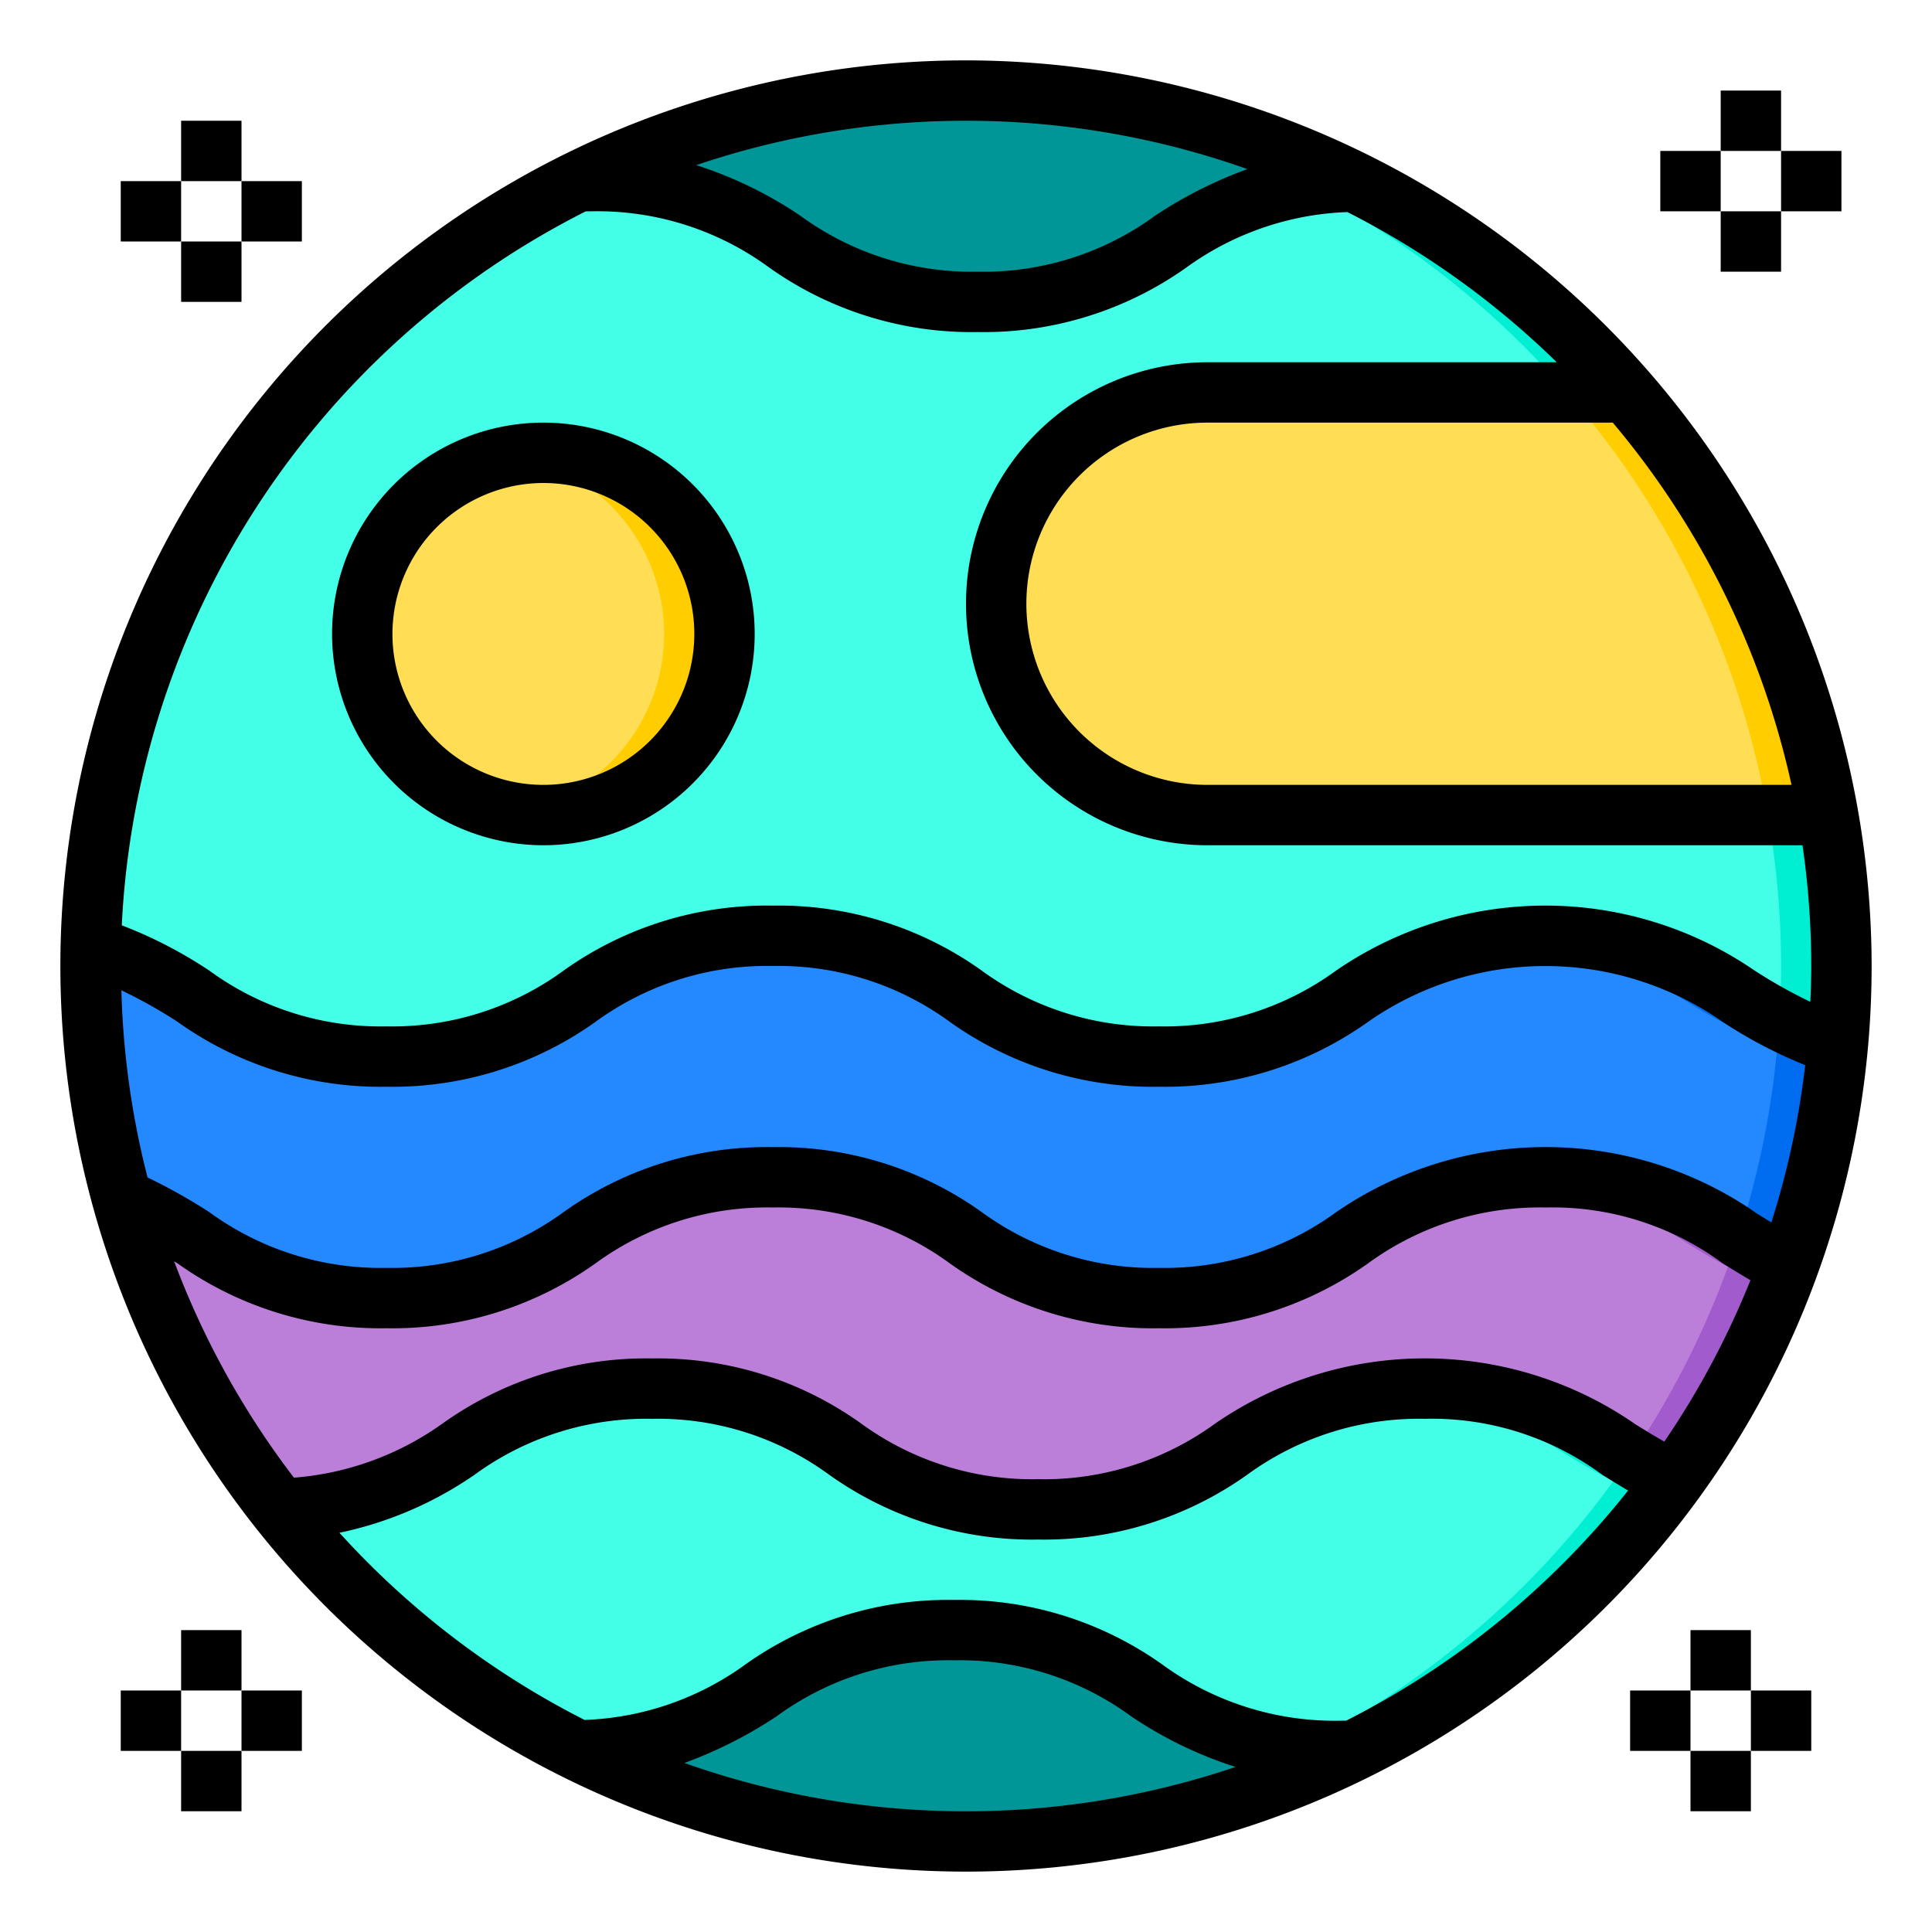 <svg height="512" viewBox="0 0 64 64" width="512" xmlns="http://www.w3.org/2000/svg"><g id="mars"><circle cx="32" cy="32" fill="#009698" r="29"/><path d="m61 32c0 .88-.04 1.74-.12 2.6-3.53-1.01-4.53-3.6-9.68-3.6-6.41 0-6.41 4-12.81 4s-6.4-4-12.79-4-6.4 4-12.8 4c-5.2 0-6.17-2.64-9.78-3.63a28.965 28.965 0 0 1 16.11-25.36h.01c.15-.01.3-.01.46-.01 6.39 0 6.39 4 12.79 4 6.28 0 6.4-3.86 12.47-3.99a28.794 28.794 0 0 1 9.04 6.99h-13.9a7 7 0 0 0 0 14h20.56a28.435 28.435 0 0 1 .44 5zm-37-11a6 6 0 1 0 -6 6 6 6 0 0 0 6-6z" fill="#44ffe8"/><path d="m44.86 6.01a10.684 10.684 0 0 0 -1.7.16 28.576 28.576 0 0 1 8.74 6.83h2a28.794 28.794 0 0 0 -9.04-6.99zm15.7 20.99h-2a28.435 28.435 0 0 1 .44 5c0 .61-.02 1.2-.06 1.8a9.58 9.58 0 0 0 1.94.8c.08-.86.12-1.72.12-2.6a28.435 28.435 0 0 0 -.44-5z" fill="#00eed1"/><path d="m60.56 27h-20.56a7 7 0 1 1 0-14h13.9a28.644 28.644 0 0 1 6.66 14z" fill="#ffde55"/><path d="m60.88 34.6a28.215 28.215 0 0 1 -1.64 7.36c-2.36-1.19-3.78-2.96-8.04-2.96-6.41 0-6.41 4-12.81 4s-6.4-4-12.79-4-6.4 4-12.8 4c-4.67 0-5.93-2.13-8.76-3.28a28.943 28.943 0 0 1 -1.04-7.72c0-.21 0-.42.02-.63 3.61.99 4.58 3.63 9.78 3.63 6.4 0 6.4-4 12.8-4s6.39 4 12.79 4 6.4-4 12.81-4c5.15 0 6.15 2.59 9.68 3.6z" fill="#2488ff"/><path d="m51.2 39c4.26 0 5.68 1.77 8.04 2.96a28.486 28.486 0 0 1 -3.79 7.1c-2.49-1.19-3.87-3.06-8.25-3.06-6.41 0-6.41 4-12.81 4s-6.4-4-12.79-4c-6.24 0-6.4 3.8-12.34 3.99a28.625 28.625 0 0 1 -5.22-10.27c2.83 1.15 4.09 3.28 8.76 3.28 6.4 0 6.4-4 12.8-4s6.39 4 12.79 4 6.4-4 12.81-4z" fill="#bb7fd9"/><path d="m55.45 49.06a28.949 28.949 0 0 1 -10.58 8.93h-.01c-.15.01-.31.01-.47.01-6.4 0-6.4-4-12.79-4-6.28 0-6.4 3.86-12.46 3.99a28.789 28.789 0 0 1 -9.88-8c5.94-.19 6.1-3.99 12.34-3.99 6.39 0 6.39 4 12.79 4s6.4-4 12.81-4c4.38 0 5.76 1.87 8.25 3.06z" fill="#44ffe8"/><path d="m60.88 34.6a28.215 28.215 0 0 1 -1.64 7.36 19.081 19.081 0 0 1 -1.66-.98 28.227 28.227 0 0 0 1.3-6.38c-3.3-.94-4.39-3.26-8.71-3.57.32-.02.67-.03 1.03-.03 5.15 0 6.15 2.59 9.68 3.6z" fill="#006df0"/><path d="m59.24 41.96a28.486 28.486 0 0 1 -3.79 7.1 16.138 16.138 0 0 1 -1.43-.8 28.569 28.569 0 0 0 3.22-6.3c-2.17-1.1-3.55-2.69-7.09-2.92.33-.03.68-.04 1.05-.04 4.26 0 5.68 1.77 8.04 2.96z" fill="#a25bcd"/><path d="m55.45 49.06a28.949 28.949 0 0 1 -10.58 8.93h-.01c-.15.01-.31.01-.47.01a12.133 12.133 0 0 1 -1.4-.07 28.959 28.959 0 0 0 10.46-8.87c-2.3-1.1-3.65-2.77-7.28-3.03.32-.02.67-.03 1.03-.03 4.38 0 5.76 1.87 8.25 3.06z" fill="#00eed1"/><circle cx="18" cy="21" fill="#ffde55" r="6"/><path d="m60.56 27h-2a28.644 28.644 0 0 0 -6.66-14h2a28.644 28.644 0 0 1 6.66 14z" fill="#ffcd00"/><path d="m24 21a6 6 0 0 1 -6 6 5.47 5.47 0 0 1 -1-.09 5.993 5.993 0 0 0 0-11.82 5.47 5.47 0 0 1 1-.09 6 6 0 0 1 6 6z" fill="#ffcd00"/><path d="m32 2a30 30 0 1 0 30 30 30.034 30.034 0 0 0 -30-30zm21.425 12a27.91 27.91 0 0 1 5.921 12h-19.346a6 6 0 1 1 0-12zm-12.1-8.4a14.368 14.368 0 0 0 -3.069 1.551 9.635 9.635 0 0 1 -5.866 1.849 9.625 9.625 0 0 1 -5.87-1.849 13.5 13.5 0 0 0 -3.455-1.681 27.907 27.907 0 0 1 18.26.133zm-21.919 1.4h.194a9.607 9.607 0 0 1 5.859 1.847 11.579 11.579 0 0 0 6.931 2.153 11.6 11.6 0 0 0 6.924-2.148 9.672 9.672 0 0 1 5.32-1.827 28.123 28.123 0 0 1 6.935 4.975h-11.569a8 8 0 0 0 0 16h19.71a28.076 28.076 0 0 1 .29 4c0 .4-.014.793-.03 1.186a16.506 16.506 0 0 1 -1.845-1.035 12.242 12.242 0 0 0 -13.865 0 9.638 9.638 0 0 1 -5.87 1.849 9.625 9.625 0 0 1 -5.87-1.849 11.561 11.561 0 0 0 -6.92-2.151 11.579 11.579 0 0 0 -6.93 2.152 9.629 9.629 0 0 1 -5.87 1.848 9.607 9.607 0 0 1 -5.866-1.848 14.755 14.755 0 0 0 -2.9-1.5 28.035 28.035 0 0 1 15.372-23.652zm34.73 40.153a12.246 12.246 0 0 0 -13.876 0 9.638 9.638 0 0 1 -5.87 1.847 9.625 9.625 0 0 1 -5.87-1.849 11.561 11.561 0 0 0 -6.92-2.151 11.6 11.6 0 0 0 -6.932 2.15 9.76 9.76 0 0 1 -4.931 1.8 27.928 27.928 0 0 1 -3.968-7.167c.035.022.07.041.106.064a11.576 11.576 0 0 0 6.925 2.153 11.586 11.586 0 0 0 6.93-2.152 9.629 9.629 0 0 1 5.87-1.848 9.607 9.607 0 0 1 5.859 1.847 11.579 11.579 0 0 0 6.931 2.153 11.6 11.6 0 0 0 6.929-2.15 9.647 9.647 0 0 1 5.881-1.85 9.492 9.492 0 0 1 5.87 1.852c.3.185.6.372.916.557a27.968 27.968 0 0 1 -2.854 5.347c-.332-.191-.661-.39-.996-.599zm4-7a12.239 12.239 0 0 0 -13.872 0 9.638 9.638 0 0 1 -5.874 1.847 9.625 9.625 0 0 1 -5.87-1.849 11.561 11.561 0 0 0 -6.92-2.151 11.579 11.579 0 0 0 -6.93 2.152 9.629 9.629 0 0 1 -5.87 1.848 9.625 9.625 0 0 1 -5.866-1.846 18.651 18.651 0 0 0 -2.046-1.149 27.813 27.813 0 0 1 -.867-6.2 16.536 16.536 0 0 1 1.852 1.038 11.561 11.561 0 0 0 6.927 2.157 11.586 11.586 0 0 0 6.93-2.152 9.629 9.629 0 0 1 5.87-1.848 9.607 9.607 0 0 1 5.859 1.847 11.579 11.579 0 0 0 6.931 2.153 11.6 11.6 0 0 0 6.929-2.15 10.252 10.252 0 0 1 11.745 0 15.313 15.313 0 0 0 2.736 1.434 27.763 27.763 0 0 1 -1.122 5.21c-.178-.111-.361-.221-.546-.337zm-35.464 18.247a14.42 14.42 0 0 0 3.062-1.55 9.63 9.63 0 0 1 5.866-1.85 9.607 9.607 0 0 1 5.859 1.847 13.476 13.476 0 0 0 3.469 1.685 27.913 27.913 0 0 1 -18.256-.132zm21.92-1.4c-.046 0-.091 0-.139 0a9.7 9.7 0 0 1 -5.933-1.849 11.561 11.561 0 0 0 -6.92-2.151 11.588 11.588 0 0 0 -6.926 2.15 9.646 9.646 0 0 1 -5.309 1.825 28.161 28.161 0 0 1 -8.12-6.2 12.3 12.3 0 0 0 4.483-1.927 9.645 9.645 0 0 1 5.872-1.848 9.607 9.607 0 0 1 5.859 1.847 11.579 11.579 0 0 0 6.931 2.153 11.6 11.6 0 0 0 6.929-2.15 9.647 9.647 0 0 1 5.881-1.85 9.513 9.513 0 0 1 5.875 1.852c.278.174.563.35.857.524a28.174 28.174 0 0 1 -9.34 7.624z"/><path d="m4 6h2v2h-2z"/><path d="m6 4h2v2h-2z"/><path d="m6 8h2v2h-2z"/><path d="m8 6h2v2h-2z"/><path d="m55 5h2v2h-2z"/><path d="m57 3h2v2h-2z"/><path d="m57 7h2v2h-2z"/><path d="m59 5h2v2h-2z"/><path d="m54 56h2v2h-2z"/><path d="m56 54h2v2h-2z"/><path d="m56 58h2v2h-2z"/><path d="m58 56h2v2h-2z"/><path d="m4 56h2v2h-2z"/><path d="m6 54h2v2h-2z"/><path d="m6 58h2v2h-2z"/><path d="m8 56h2v2h-2z"/><path d="m18 28a7 7 0 1 0 -7-7 7.008 7.008 0 0 0 7 7zm0-12a5 5 0 1 1 -5 5 5.006 5.006 0 0 1 5-5z"/></g></svg>